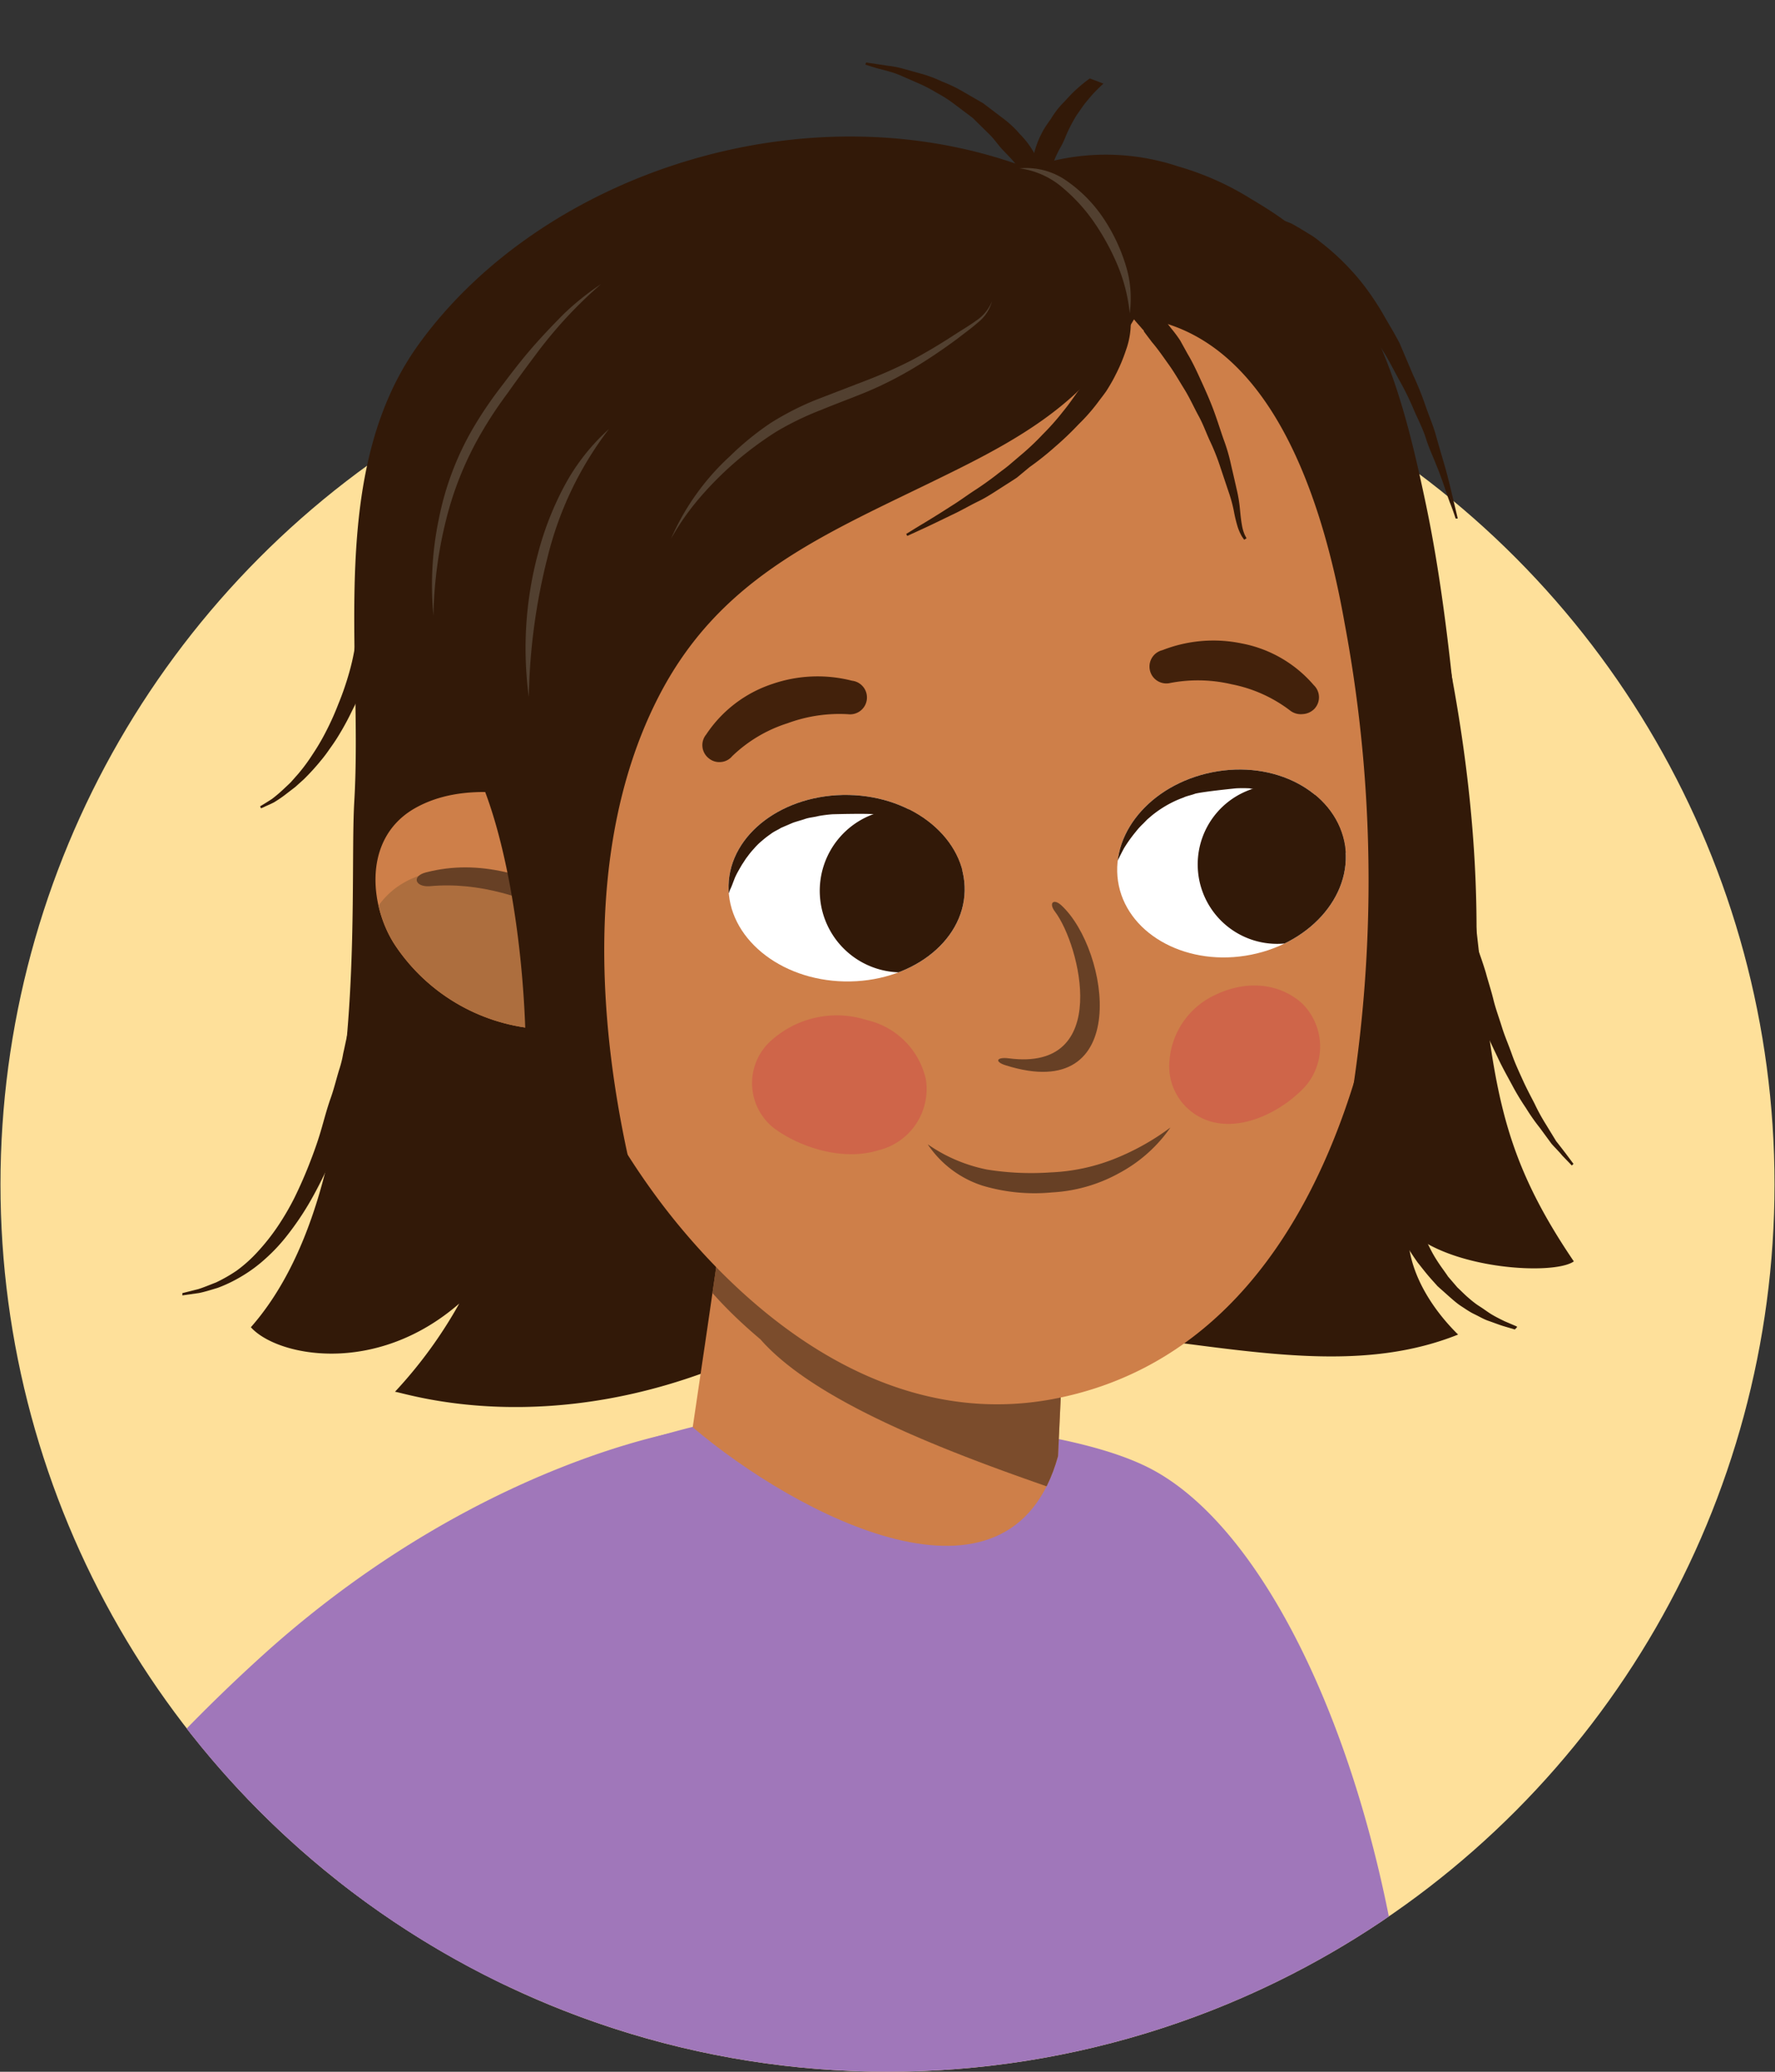 <svg xmlns="http://www.w3.org/2000/svg" xmlns:xlink="http://www.w3.org/1999/xlink" width="150" height="175" viewBox="0 0 150 175"><rect x="0" y="0" width="150" height="175" fill="#333333" stroke="none"/><defs><clipPath id="a"><path d="M0,100A75,75,0,0,0,150,100c0-41.4-33.56-96.51-75-96.51S0,58.64,0,100Z" fill="none"/></clipPath><clipPath id="b"><path d="M89.41,123l1.26-27.15L62.54,93.06s-2.59,18.1-4,27.5C67.31,128,85.37,137.53,89.41,123Z" fill="none"/></clipPath><clipPath id="c"><path d="M91.35,124,92.8,96.84,60.31,94s-3,18.1-4.61,27.5C60.33,129.69,74.33,138,91.35,124Z" fill="none"/></clipPath><clipPath id="d"><path d="M34.91,68.36c4.24-2.51,9.79-1.24,14.09-.2a1.42,1.42,0,0,1,.41,2.67.34.34,0,0,1,.08.09.91.91,0,0,1,.09.17c1.59,1.72,2,4.08,2.19,6.5.35,2.15.49,4.36.7,6.55a1.3,1.3,0,0,1,.14.29c1,3.47-5.26,2.75-7.43,2.46a16,16,0,0,1-11.76-7C31.32,76.77,30.54,71,34.91,68.36Z" fill="none"/></clipPath><clipPath id="e"><path d="M61.57,74.79c-.1,4.36,4.28,8,9.79,8.11s10.06-3.29,10.16-7.64-4.28-8-9.79-8.11S61.67,70.45,61.57,74.79Z" fill="none"/></clipPath><clipPath id="f"><path d="M113.66,71.45c.64,4.3-3.13,8.45-8.42,9.28s-10.12-2-10.76-6.3S97.6,66,102.9,65.15,113,67.15,113.66,71.45Z" fill="none"/></clipPath></defs><g clip-path="url(#a)"><circle cx="75" cy="100.04" r="74.96" fill="#fee09a"/><path d="M27.08,178.71h92A104.54,104.54,0,0,0,118,165.33c-3.33-19.85-11.49-36.5-20.84-41.31S63.91,119.3,60,120.18c-3.79.85-11.78,3.13-16.59,5.86-4.41,2.5-8.69,6.24-11.66,14.11C29.57,145.78,28.06,161,27,178.61Z" fill="#a077ba"/><path d="M29.94,67.69c.74-12.5-2.33-27.87,5.46-38.63C45.86,14.61,68.28,7.19,86.9,14.21a19.32,19.32,0,0,1,12.67-.15,24.2,24.2,0,0,1,6.15,2.74c.71.42,1.42.86,2.1,1.32,8.26,5.58,10.69,15.08,12.64,24.29,2.42,11.4,3,24.55,4.31,36.14,1.48,13,1.85,18.6,8.23,28-1.7,1.2-10.55.68-14-2.67-.14,3.46,2.06,6.73,4.22,8.85-15.63,6.25-34-6.06-61.13,2.19-15.76,6.72-27.52,2.83-28.71,2.64a38.2,38.2,0,0,0,5.43-7.45c-7.1,6.17-15.43,4.44-17.61,2C31.42,100.5,29.46,75.76,29.94,67.69Z" fill="#321908"/><path d="M89.41,123l1.26-27.15L62.54,93.06s-2.59,18.1-4,27.5C67.31,128,85.37,137.53,89.41,123Z" fill="#ce7f49"/><g clip-path="url(#b)"><g clip-path="url(#c)"><path d="M56.81,97.35a8.65,8.65,0,0,1,.59-3c1.61-4.06,8.69-1.45,7.08,2.59-.62,1.58.46,3.62,2.06,5.57,6.31,5.81,14.47,9.75,23.34,12.07,1.91.4,3.78.8,5.55,1.27,2.74.74,2.81,3.67,1.31,5.31.73.27,1.46.55,2.18.85,4.45,1.84,1.61,7.76-3,6.12-8.38-3-25.6-8.08-31.66-15-4.22-3.55-7.81-7.81-8.89-12.73A2.85,2.85,0,0,1,56.81,97.35Z" fill="#674025" opacity="0.8"/></g></g><path d="M51,26c4.39-3.94,14.57-7.2,22.35-7.79a42.43,42.43,0,0,1,18.25-.27c20.79,4.43,26.42,28.36,26.5,47,.1,20.22-6.18,49-29.24,53.26-12.56,2.3-23.54-5.15-31.34-14.5-8.2-9.83-13.33-23.14-15.69-35.53C35.8,36.49,46.79,29.76,51,26Z" fill="#ce7f49"/><path d="M85.27,89.4c8.72,1.13,6-9.6,3.88-12.4-.55-.72-.12-1.14.55-.52,4.07,3.78,6,16.88-4.7,13.51C84,89.68,84.22,89.26,85.27,89.4Z" fill="#674025"/><path d="M61.57,74.79c-.1,4.36,4.28,8,9.79,8.11s10.06-3.29,10.16-7.64-4.28-8-9.79-8.11S61.67,70.45,61.57,74.79Z" fill="#fff"/><path d="M34.91,68.36c4.24-2.51,9.79-1.24,14.09-.2a1.42,1.42,0,0,1,.41,2.67.34.34,0,0,1,.08.09.91.91,0,0,1,.09.17c1.59,1.72,2,4.08,2.19,6.5.35,2.15.49,4.36.7,6.55a1.3,1.3,0,0,1,.14.29c1,3.47-5.26,2.75-7.43,2.46a16,16,0,0,1-11.76-7C31.32,76.77,30.54,71,34.91,68.36Z" fill="#ce7f49"/><g clip-path="url(#d)"><path d="M36.38,73.7c4.41-1,9.13,1.15,12.37,3.78a1.19,1.19,0,0,1,.06,1.87c1.56,2.07,1.15,5.5,1.51,7.8A1.38,1.38,0,0,1,49,88.56a21.25,21.25,0,0,1-16.36-5.43c-.83.48-2.17.19-2.18-1C30.41,78.27,32,74.7,36.38,73.7Z" fill="#ad6e3e"/><path d="M36,73.69C40.61,72.5,44.78,74,48.91,76c1.09.52.24,2.1-.85,1.57-3.62-1.73-7.51-3.11-11.77-2.71C35.07,74.93,34.77,74,36,73.69Z" fill="#674025"/></g><path d="M38,61.75c-1.26-1.16.87-28.23,9.86-36.2,8.21-7.28,19.79-9.94,30.62-9.69a3.15,3.15,0,0,1,3.73-2.31,18.25,18.25,0,0,1,7.39,3.38,14.48,14.48,0,0,1,5.29.23c1,.08,2,.2,3,.31a1.26,1.26,0,0,1,.69.31,14.77,14.77,0,0,1,8.36,3.87c2.11,1.92,3.9,3.28,5.22,5.86a26.85,26.85,0,0,1,2,5.83c2.21,4,5.11,8.72,6.2,13.12,4.57,18.43,6,34.23,2.36,52.7-.82,4.2-10.39,3.56-9.56-.66a117.83,117.83,0,0,0,.46-45.91C111.81,42.39,107.41,28,95.93,26.8a28.27,28.27,0,0,1-5,6.4c-3.57,3.32-8.08,5.51-12.41,7.62C69,45.44,60.65,49.05,55.61,58.94c-8.45,16.56-3.38,39.27,1.22,51.6.83,2.23-19.73,4.54-15.24-3.79C46.9,96.89,44.28,67.56,38,61.75Z" fill="#321908"/><path d="M110.08,60.32a1.49,1.49,0,0,0,1-.45,1.42,1.42,0,0,0-.06-2,10.62,10.62,0,0,0-6.09-3.52,11.8,11.8,0,0,0-6.7.57,1.42,1.42,0,1,0,.67,2.77,12.46,12.46,0,0,1,5.18.11A11.91,11.91,0,0,1,109,60,1.47,1.47,0,0,0,110.08,60.32Z" fill="#42210b"/><path d="M60.88,64.37a1.39,1.39,0,0,1-1-.33,1.41,1.41,0,0,1-.2-2,10.75,10.75,0,0,1,5.6-4.27A11.74,11.74,0,0,1,72,57.5a1.42,1.42,0,0,1-.32,2.83,12.63,12.63,0,0,0-5.12.76,11.92,11.92,0,0,0-4.68,2.78A1.39,1.39,0,0,1,60.88,64.37Z" fill="#42210b"/><path d="M73.13,5.46l.86.27L75,6a7.53,7.53,0,0,1,1.25.44l1.4.61a12.9,12.9,0,0,1,1.51.79,10.93,10.93,0,0,1,1.55,1l1.49,1.12,1.32,1.3c.45.41.78.93,1.17,1.35s.8.81,1.13,1.23.67.8,1,1.14a9.91,9.91,0,0,1,.84,1c.25.3.47.56.67.78.38.42.64.66.64.66l.17-.08a8.34,8.34,0,0,0-.21-.9c-.07-.28-.18-.62-.31-1a6.82,6.82,0,0,0-.52-1.27c-.24-.44-.51-.92-.81-1.42a7.38,7.38,0,0,0-1.12-1.44,8.64,8.64,0,0,0-1.43-1.33L83.08,8.72l-1.73-1a12,12,0,0,0-1.74-.83,10.87,10.87,0,0,0-1.68-.64l-1.55-.43a8,8,0,0,0-1.31-.26l-1-.15-.88-.13Z" fill="#321908"/><path d="M97.4,4.82h-.73a3.63,3.63,0,0,0-.86.09,5.77,5.77,0,0,0-1.11.3,9.16,9.16,0,0,0-1.24.54,10.73,10.73,0,0,0-1.27.81,11.79,11.79,0,0,0-1.24,1c-.41.36-.77.79-1.16,1.19s-.72.86-1,1.32c-.16.22-.32.45-.47.68s-.27.47-.39.71a7.71,7.71,0,0,0-.53,1.45,9.23,9.23,0,0,0-.23,1.38,6.52,6.52,0,0,0,0,1.18,4.45,4.45,0,0,0,.18.9,6.12,6.12,0,0,0,.3.74l.18,0a6.92,6.92,0,0,0,.2-.72c0-.22.16-.49.25-.78s.24-.62.36-1,.32-.72.47-1.11.36-.79.59-1.2.38-.87.6-1.32A13.24,13.24,0,0,1,91,9.7c.3-.41.57-.85.9-1.22a11.56,11.56,0,0,1,1-1.09c.34-.34.71-.61,1-.9a9,9,0,0,1,1-.67,4.94,4.94,0,0,1,1-.44,4.87,4.87,0,0,1,.78-.24L97.42,5Z" fill="#321908"/><path d="M30.76,43.64s-.09.44-.18,1.2a10.14,10.14,0,0,0-.13,1.39c0,.54,0,1.15,0,1.82s0,1.33,0,2.05-.1,1.46-.13,2.18-.18,1.58-.33,2.39a19.3,19.3,0,0,1-.57,2.45,23.94,23.94,0,0,1-.84,2.38,22.83,22.83,0,0,1-1,2.23,18.78,18.78,0,0,1-1.17,2,15,15,0,0,1-1.22,1.65l-.61.69c-.2.2-.41.39-.6.57a12.31,12.31,0,0,1-1,.85c-.62.4-1,.62-1,.62l.08.17.29-.13c.18-.09.47-.2.81-.38A10.52,10.52,0,0,0,24.27,67l.69-.53.71-.64a19.23,19.23,0,0,0,1.45-1.59,11.55,11.55,0,0,0,.71-.94c.23-.32.47-.66.68-1A22.85,22.85,0,0,0,29.77,60a24.25,24.25,0,0,0,1.09-2.43c.33-.82.61-1.68.87-2.53a15.69,15.69,0,0,0,.55-2.54,23.51,23.51,0,0,0,0-2.52c-.1-.76-.21-1.48-.33-2.14s-.27-1.2-.39-1.71-.21-1-.31-1.35c-.17-.76-.3-1.19-.3-1.19Z" fill="#321908"/><path d="M123.2,74.18l-.13.28a2.65,2.65,0,0,0-.29.83,8,8,0,0,0-.15,1.41,14.76,14.76,0,0,0,.14,1.77c.1.64.24,1.32.4,2s.35,1.42.57,2.17.54,1.52.85,2.28.66,1.54,1,2.31.71,1.53,1.06,2.27.76,1.46,1.13,2.15a20.74,20.74,0,0,0,1.17,1.94,16.73,16.73,0,0,0,1.17,1.67l1,1.36c.34.38.66.69.91,1l.8.83.14-.14-.68-.91c-.22-.28-.48-.63-.78-1l-.88-1.44a16.4,16.4,0,0,1-.95-1.74c-.32-.62-.67-1.27-1-2s-.65-1.41-.92-2.18-.6-1.51-.84-2.29-.53-1.55-.72-2.33-.44-1.52-.64-2.27c-.45-1.49-1-2.85-1.39-4-.09-.29-.19-.56-.29-.82s-.14-.5-.23-.74c-.11-.46-.23-.88-.27-1.19a3.88,3.88,0,0,1-.07-.83v-.31Z" fill="#321908"/><path d="M94.8,25s0,.12,0,.33a3.56,3.56,0,0,1,0,.86,8.56,8.56,0,0,1-1,2.85c-.31.56-.67,1.16-1.08,1.78l-.64.94-.17.23-.16.21-.39.5c-.5.66-1,1.43-1.52,2.05a20.6,20.6,0,0,1-1.72,1.94,21.63,21.63,0,0,1-1.91,1.8l-1,.85c-.33.27-.68.51-1,.77q-1,.77-2,1.41c-.64.43-1.23.86-1.8,1.21-1.13.73-2.1,1.32-2.77,1.72l-1.06.65.09.17,1.13-.52c.72-.32,1.73-.82,3-1.43.61-.3,1.25-.67,1.93-1s1.39-.81,2.11-1.27c.36-.23.73-.46,1.1-.71L87,39.46a24.79,24.79,0,0,0,2.15-1.71,26.08,26.08,0,0,0,2-1.91,15.74,15.74,0,0,0,1.74-2l.38-.5.21-.29.17-.27c.22-.36.43-.72.61-1.09a14.26,14.26,0,0,0,.89-2.11,6.79,6.79,0,0,0,.31-3.48,3.05,3.05,0,0,0-.34-.93L95,24.88Z" fill="#321908"/><path d="M105.34,45.47l-.14-.27a3.36,3.36,0,0,1-.24-.8c-.07-.36-.12-.81-.17-1.33a11.8,11.8,0,0,0-.29-1.77c-.14-.63-.3-1.31-.46-2a15.25,15.25,0,0,0-.66-2.25c-.27-.78-.52-1.59-.83-2.42s-.64-1.57-1-2.36-.73-1.61-1.18-2.36l-.63-1.14a11,11,0,0,0-.74-1c-.26-.33-.51-.66-.77-1l0-.06-.06-.06,0,0-.1-.1-.21-.2-.42-.37a9.38,9.38,0,0,0-.82-.72l-.9-.62a12.87,12.87,0,0,0-1.59-.9,13.57,13.57,0,0,0-1.26-.57c-.71-.29-1.14-.42-1.14-.42l-.1.16s.31.32.87.84l1,.91c.37.35.84.72,1.25,1.16A16.28,16.28,0,0,1,96,27.18l.37.42.19.22.1.1,0,0h0l0,0,0,.06c.22.31.45.6.68.91.5.58.95,1.24,1.43,1.91s.89,1.39,1.33,2.1.8,1.52,1.2,2.25.66,1.5,1,2.21a18.54,18.54,0,0,1,.84,2.14l.67,2a12.16,12.16,0,0,1,.46,1.67,11.9,11.9,0,0,0,.32,1.33,4.26,4.26,0,0,0,.37.83l.18.26Z" fill="#321908"/><path d="M107,18.31s.37.33,1,.87a8.27,8.27,0,0,1,1.14,1c.4.42.88.8,1.34,1.34l.73.83a9.58,9.58,0,0,1,.78.88c.5.64,1.06,1.27,1.59,2s1.13,1.41,1.71,2.14,1.12,1.56,1.6,2.3.94,1.7,1.41,2.53a23.63,23.63,0,0,1,1.21,2.49c.36.82.76,1.59,1,2.37s.59,1.5.85,2.18c.56,1.34.89,2.51,1.2,3.3s.45,1.26.45,1.26l.18,0s-.11-.48-.31-1.3-.45-2-.87-3.42q-.31-1.06-.66-2.28c-.21-.81-.58-1.63-.88-2.51a26.76,26.76,0,0,0-1.06-2.63L118.28,29c-.49-.95-1-1.75-1.48-2.61A24.07,24.07,0,0,0,115.18,24a20.55,20.55,0,0,0-3.65-3.6,6,6,0,0,0-.89-.63l-.85-.52c-.27-.14-.51-.31-.75-.41l-.67-.25c-.8-.31-1.28-.45-1.28-.45Z" fill="#321908"/><path d="M30.6,82.86s-.19.49-.46,1.35a14.28,14.28,0,0,0-.43,1.58c-.14.61-.29,1.31-.46,2.06-.08.37-.16.76-.25,1.15a8.86,8.86,0,0,1-.29,1.21c-.26.8-.44,1.63-.77,2.56s-.56,1.85-.84,2.8-.63,1.91-1,2.85-.78,1.86-1.21,2.74a22.3,22.3,0,0,1-1.46,2.49,17.91,17.91,0,0,1-1.67,2.1A11.76,11.76,0,0,1,20,107.33a13,13,0,0,1-1.75,1c-.57.22-1.07.43-1.49.56l-1.35.34,0,.19,1.41-.2c.45-.09,1-.26,1.59-.44a12.07,12.07,0,0,0,1.94-.93,12.27,12.27,0,0,0,2.06-1.51,15,15,0,0,0,1.94-2.09,24,24,0,0,0,1.71-2.51c.53-.89,1-1.82,1.46-2.77a51.83,51.83,0,0,0,2.32-5.65,18.14,18.14,0,0,0,.67-2.78,17.23,17.23,0,0,0,.26-2.54c.06-.79,0-1.47,0-2.1s0-1.18,0-1.63c0-.91,0-1.43,0-1.43Z" fill="#321908"/><path d="M116.77,96.81l.19,0a24.64,24.64,0,0,1,1.16,2.29c.37.76.69,1.52,1,2.27s.64,1.49.93,2.25a17.58,17.58,0,0,0,1,2.21c.19.35.41.69.62,1s.47.65.7,1l.79.92c.29.27.57.56.88.83s.62.53,1,.77.67.47,1,.67.73.4,1.1.58l1.05.45,0,.07-.18.18L127,112c-.41-.13-.81-.29-1.22-.43s-.78-.37-1.18-.56-.75-.44-1.12-.68-.69-.53-1-.8l-1-.89c-.29-.33-.59-.65-.88-1s-.55-.69-.8-1a24.61,24.61,0,0,1-1.41-2.23,11.8,11.8,0,0,1-1-2.42A15.39,15.39,0,0,1,116.77,96.81Z" fill="#321908"/><g clip-path="url(#e)"><path d="M69.29,75.69a6.89,6.89,0,1,0,6.43-7.32A6.89,6.89,0,0,0,69.29,75.69Z" fill="#321908"/><path d="M61.63,75.4s0-.12.1-.32.2-.49.34-.85.38-.76.64-1.21c.15-.21.28-.45.46-.67a6.73,6.73,0,0,1,.55-.67,5.08,5.08,0,0,1,.66-.65,7.66,7.66,0,0,1,.76-.59c.25-.2.58-.33.86-.51l1-.43c.34-.12.7-.21,1.05-.33s.75-.14,1.12-.24a11.18,11.18,0,0,1,1.18-.15s2.8-.08,3.57,0c.36.08.76.09,1.11.19a8.51,8.51,0,0,1,1.05.29,10.82,10.82,0,0,1,1.88.88l.42.27c.13.1.25.21.39.3a6.19,6.19,0,0,1,.72.6,11.74,11.74,0,0,1,1.15,1.26,12.79,12.79,0,0,1,.77,1.13,8.93,8.93,0,0,1,.41.8,2,2,0,0,1,.09.3l.19,0a3.18,3.18,0,0,0,0-.35,5,5,0,0,0-.18-.92,9.18,9.18,0,0,0-1.5-3,6.62,6.62,0,0,0-.7-.82,6.26,6.26,0,0,0-.84-.78,9.32,9.32,0,0,0-2.12-1.3A11,11,0,0,0,74.18,67a13.14,13.14,0,0,0-2.73-.17,9.14,9.14,0,0,0-1.37.11,12.1,12.1,0,0,0-1.34.23c-.44.12-.88.21-1.3.35s-.82.31-1.21.49-.76.4-1.11.63a10.34,10.34,0,0,0-1,.76,8,8,0,0,0-1.43,1.7,8.59,8.59,0,0,0-.81,1.69,9.85,9.85,0,0,0-.37,1.4,6.82,6.82,0,0,0-.11,1.26Z" fill="#321908"/></g><path d="M113.66,71.45c.64,4.3-3.13,8.45-8.42,9.28s-10.12-2-10.76-6.3S97.6,66,102.9,65.15,113,67.15,113.66,71.45Z" fill="#fff"/><g clip-path="url(#f)"><path d="M114.63,72.77a6.71,6.71,0,1,1-7.13-6.45A6.8,6.8,0,0,1,114.63,72.77Z" fill="#321908"/><path d="M113.67,72.05s0-.11-.13-.3-.25-.46-.44-.8a13.53,13.53,0,0,0-.77-1.12,7.13,7.13,0,0,0-.53-.6,5.85,5.85,0,0,0-.61-.61,5.06,5.06,0,0,0-.72-.55,6.45,6.45,0,0,0-.81-.49,8,8,0,0,0-.89-.4l-1-.31-1.05-.19c-.37,0-.75,0-1.12-.09a11,11,0,0,0-1.15,0s-2.72.27-3.44.45c-.34.13-.72.19-1,.33a8.56,8.56,0,0,0-1,.43,9.39,9.39,0,0,0-1.7,1.11l-.37.32-.33.34a5.78,5.78,0,0,0-.63.69,12,12,0,0,0-1,1.4c-.24.45-.45.86-.6,1.21s-.24.65-.29.85a2.9,2.9,0,0,0,0,.3l-.18.06a2.15,2.15,0,0,1,0-.35,5.75,5.75,0,0,1,0-.94A9.46,9.46,0,0,1,95,69.67a6.76,6.76,0,0,1,.57-.9,6.51,6.51,0,0,1,.71-.88,8.72,8.72,0,0,1,1.88-1.56,10.25,10.25,0,0,1,2.35-1.07,13.12,13.12,0,0,1,2.61-.52,9.87,9.87,0,0,1,1.34-.06c.44,0,.89,0,1.32,0s.87.1,1.3.19.83.21,1.23.34.79.3,1.15.48a10.3,10.3,0,0,1,1,.63,7.43,7.43,0,0,1,1.59,1.51,8,8,0,0,1,1,1.57,8.64,8.64,0,0,1,.53,1.35,6.68,6.68,0,0,1,.27,1.23Z" fill="#321908"/></g><path d="M95.47,26.47a14.15,14.15,0,0,0-1-4,20,20,0,0,0-1.94-3.59,14.67,14.67,0,0,0-2.7-3,7,7,0,0,0-3.67-1.66,5.93,5.93,0,0,1,4.07,1.12,11.87,11.87,0,0,1,3,3.07,15,15,0,0,1,1.86,3.86A9.42,9.42,0,0,1,95.47,26.47Z" fill="#524030"/><path d="M83.83,25.45a3.4,3.4,0,0,1-1.2,1.8c-.55.49-1.14.9-1.71,1.35-1.16.86-2.36,1.68-3.61,2.43a31.7,31.7,0,0,1-3.9,2c-1.34.56-2.7,1.05-4,1.59a24.93,24.93,0,0,0-3.82,1.85A29.63,29.63,0,0,0,62.17,39a28.89,28.89,0,0,0-3,3,21.19,21.19,0,0,0-2.47,3.52,20.66,20.66,0,0,1,5-7,24.19,24.19,0,0,1,3.41-2.78,24,24,0,0,1,3.93-2l4-1.54A40.33,40.33,0,0,0,77,30.45c1.26-.67,2.49-1.41,3.69-2.19.61-.4,1.24-.76,1.81-1.18A3.56,3.56,0,0,0,83.83,25.45Z" fill="#524030"/><path d="M36.63,52a27.16,27.16,0,0,1,.45-8.14A24.65,24.65,0,0,1,40,36.13a33.74,33.74,0,0,1,2.3-3.4c.82-1.08,1.64-2.17,2.53-3.2s1.81-2,2.8-3A22.82,22.82,0,0,1,50.79,24a37.08,37.08,0,0,0-5.49,5.92c-.81,1.08-1.61,2.16-2.39,3.27a34.68,34.68,0,0,0-2.22,3.35,28,28,0,0,0-3,7.4A35.78,35.78,0,0,0,36.63,52Z" fill="#524030"/><path d="M51.46,36.24A29.17,29.17,0,0,0,46.29,47a51.2,51.2,0,0,0-1.6,11.87,30.91,30.91,0,0,1,.77-12.1A26,26,0,0,1,47.72,41,17.66,17.66,0,0,1,51.46,36.24Z" fill="#524030"/><path d="M64.89,88.16a8.29,8.29,0,0,1,8.35-2,6.63,6.63,0,0,1,5,5,5.32,5.32,0,0,1-4,6c-3,.94-6.66-.23-8.88-1.9A4.83,4.83,0,0,1,64.89,88.16Z" fill="#cf6549"/><path d="M110.07,84.79c-1.65-1.53-4.37-2.19-7.4-.74a6.69,6.69,0,0,0-3.84,5.52,4.86,4.86,0,0,0,4,5.28c2.65.49,5.73-1.17,7.49-3.1A5.13,5.13,0,0,0,110.07,84.79Z" fill="#cf6549"/><path d="M22.71,139.36A142.94,142.94,0,0,0,7.8,154.9c6.89,7.54,12.71,16,19.28,23.81H37.42l3-3.94,17.74-54S40.8,123.28,22.71,139.36Z" fill="#a077ba"/><path d="M98.91,95.24a12.37,12.37,0,0,1-4.31,3.84,13.18,13.18,0,0,1-5.68,1.64,15.39,15.39,0,0,1-5.86-.56,8.81,8.81,0,0,1-4.66-3.5,13.34,13.34,0,0,0,5,2.13,23.6,23.6,0,0,0,5.4.24,16.4,16.4,0,0,0,5.24-1.09A20.75,20.75,0,0,0,98.91,95.24Z" fill="#674025"/></g></svg>